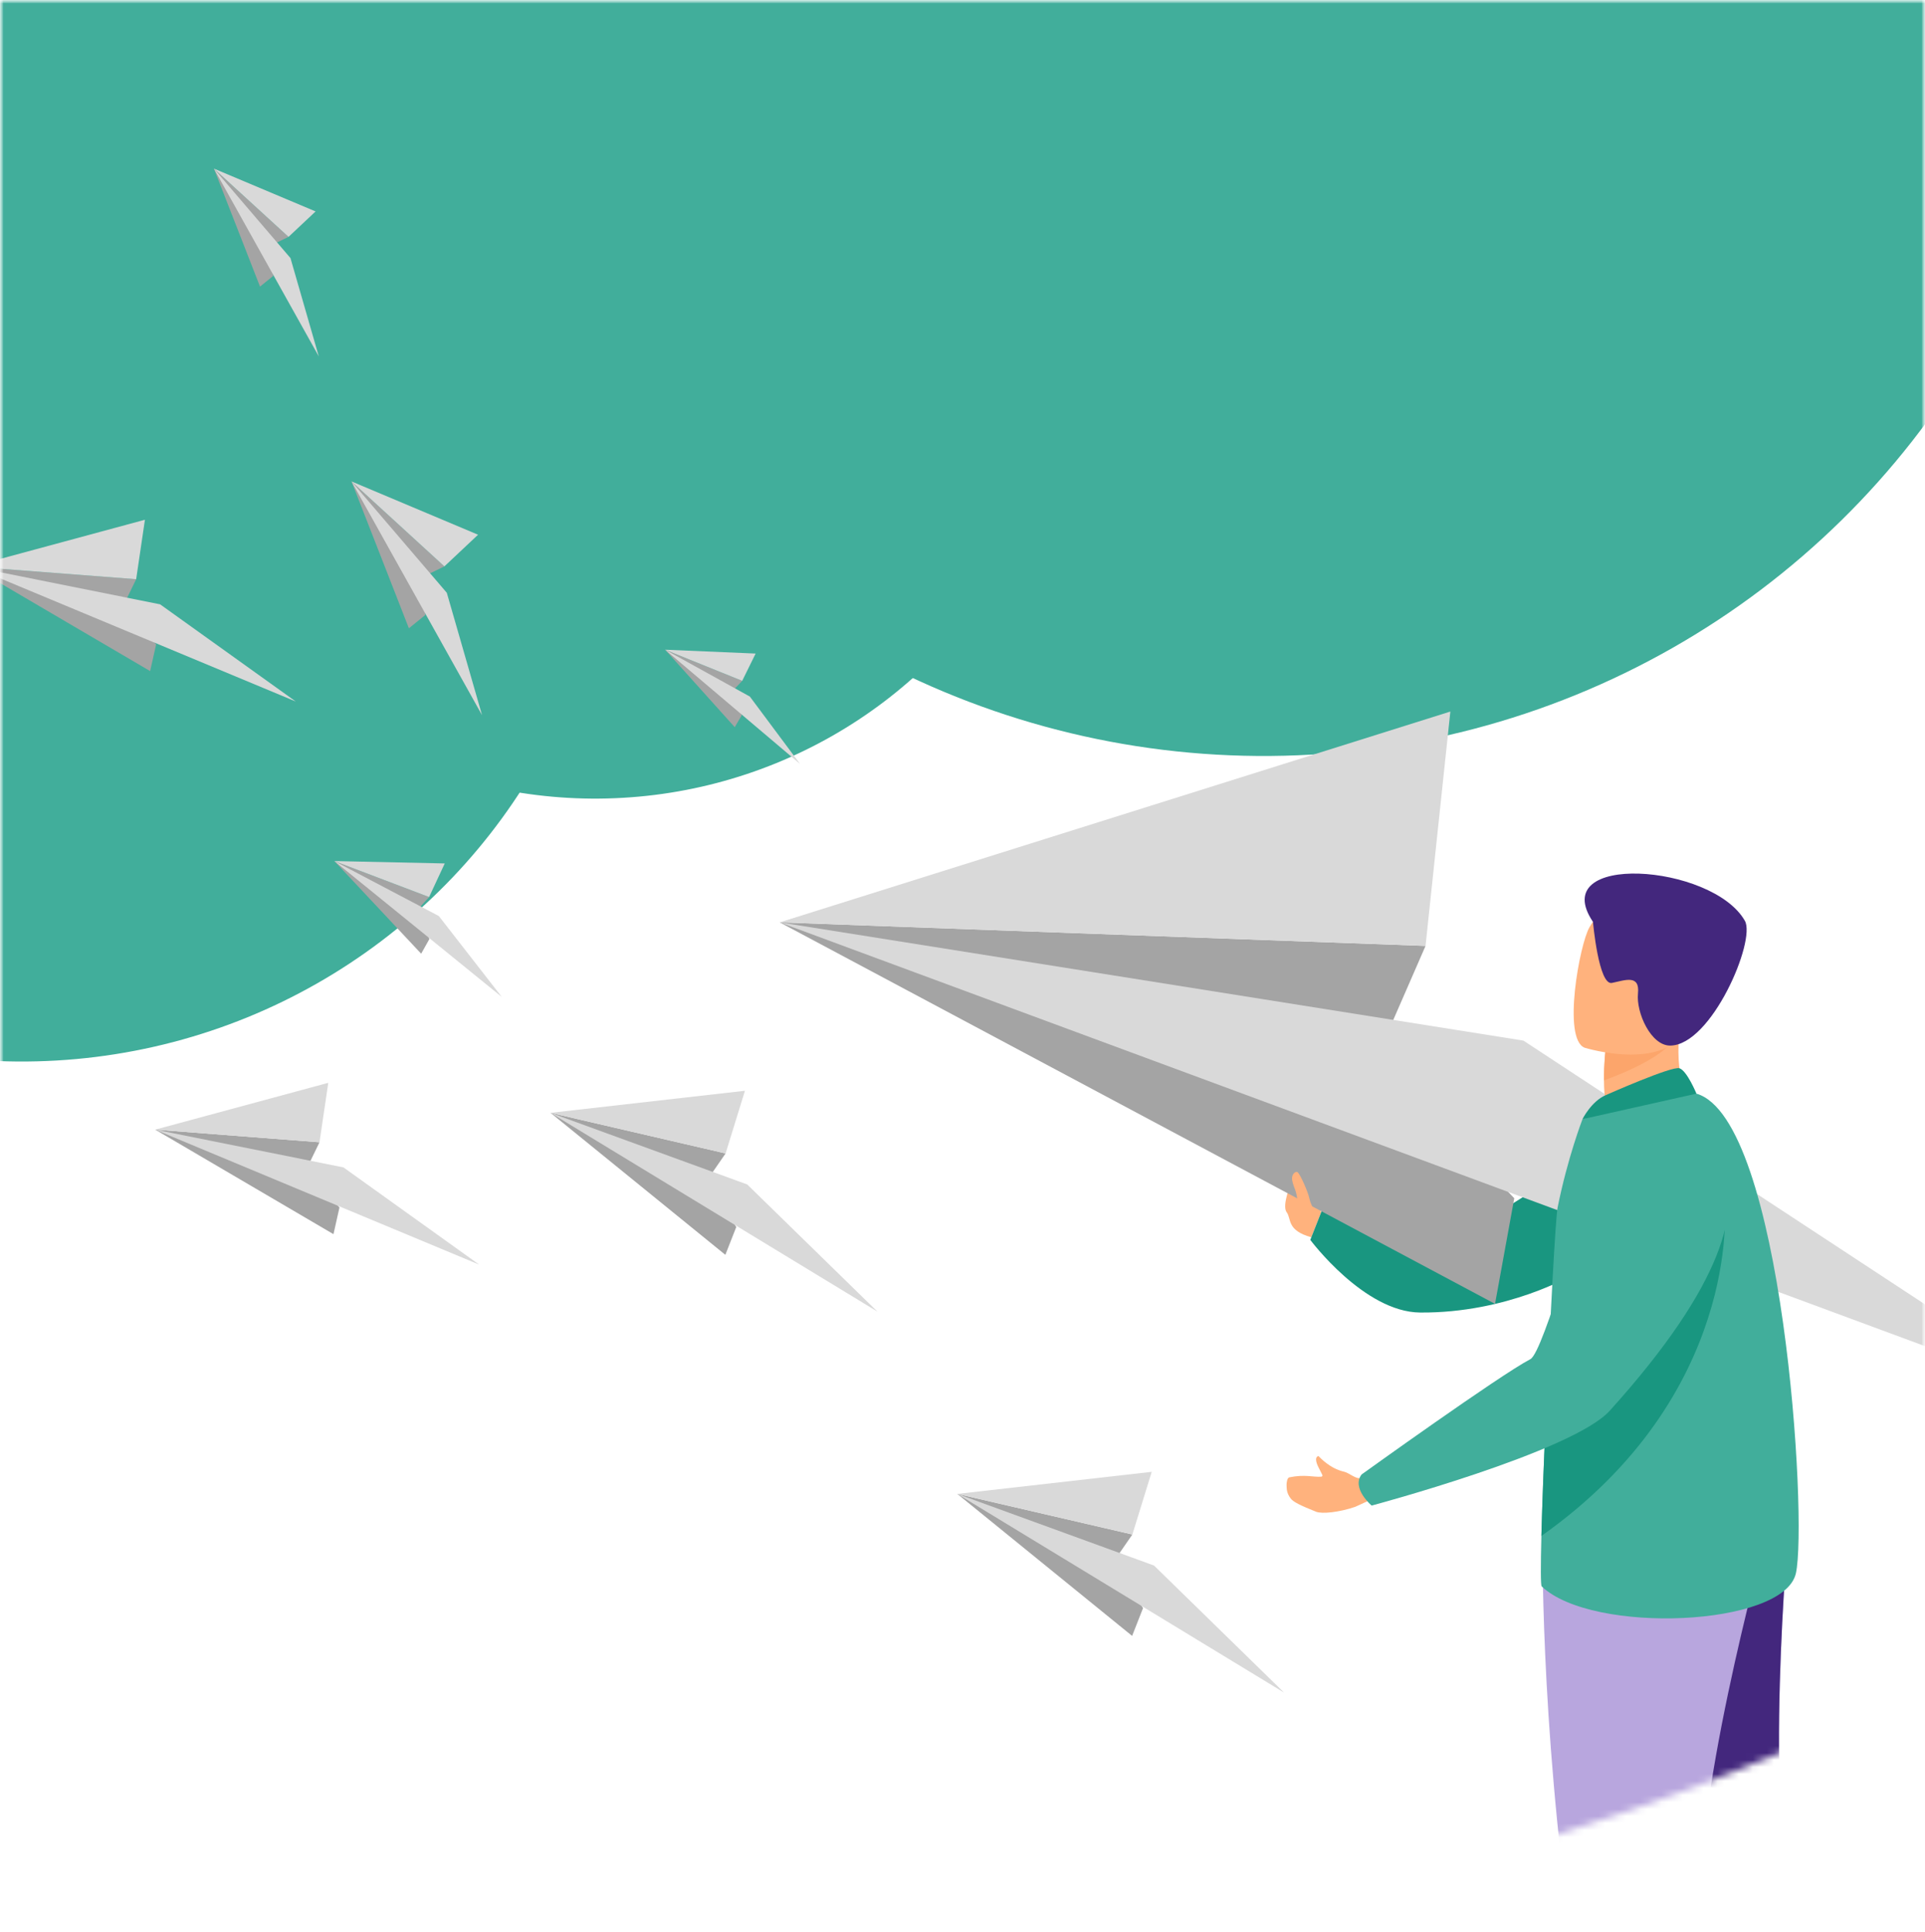 <svg width="274" height="275" viewBox="0 0 274 275" fill="none" xmlns="http://www.w3.org/2000/svg">
<mask id="mask0_823_672" style="mask-type:alpha" maskUnits="userSpaceOnUse" x="0" y="0" width="274" height="275">
<path d="M274 240.141C181.338 285.355 88.178 287.867 0 240.141V0H274V240.141Z" fill="#D9D9D9"/>
</mask>
<g mask="url(#mask0_823_672)">
<mask id="mask1_823_672" style="mask-type:alpha" maskUnits="userSpaceOnUse" x="0" y="0" width="274" height="274">
<rect width="274" height="274" fill="white"/>
</mask>
<g mask="url(#mask1_823_672)">
<ellipse rx="116.797" ry="116.832" transform="matrix(-0.798 0.602 -0.608 -0.794 179.577 -8.8)" fill="#41AE9B"/>
<ellipse rx="67.663" ry="67.683" transform="matrix(-0.798 0.602 -0.608 -0.794 84.547 46.236)" fill="#41AE9B"/>
<ellipse rx="84.319" ry="84.344" transform="matrix(-0.798 0.602 -0.608 -0.794 2.883 67.058)" fill="#41AE9B"/>
<path d="M188.062 172.53C188.062 172.53 187.347 170.936 186.883 170.184C186.42 169.428 184.442 167.218 184.104 167.719C183.767 168.22 182.42 171.586 183.135 172.53C183.849 173.474 183.09 175.112 186.648 176.106L188.059 172.53L188.062 172.53Z" fill="#FFB27D"/>
<path d="M227.622 162.47C227.622 162.47 209.4 177.535 202.294 176.14C196.737 175.05 188.209 172.155 188.209 172.155L186.504 176.476C186.504 176.476 194.153 186.748 202.124 186.816C214.589 186.921 223.796 181.473 223.796 181.473L227.622 162.473L227.622 162.47Z" fill="#199680"/>
<path d="M260.181 321.953C260.181 321.953 257.017 323.002 254.547 323.002C251.791 323.002 249.286 322.258 249.286 322.258C249.286 322.258 248.691 316.553 245.413 303.981C243.695 297.393 241.241 288.919 237.749 278.392C228.093 249.298 225.157 232.278 224.89 230.665C224.877 230.581 224.869 230.54 224.869 230.54L224.901 230.526L254.584 217.619C254.584 217.619 250.915 257.72 255.595 273.11C256.252 275.262 256.813 277.768 257.295 280.482C260.252 297.201 260.183 321.953 260.183 321.953L260.181 321.953Z" fill="#B8A6DE"/>
<path d="M245.413 303.981C243.695 297.393 241.241 288.919 237.749 278.392C228.093 249.298 225.157 232.278 224.89 230.665C224.893 230.618 224.895 230.571 224.901 230.524L254.584 217.617C254.584 217.617 250.915 257.717 255.595 273.107C256.252 275.259 245.413 303.981 245.413 303.981V303.981Z" fill="#43277D"/>
<path d="M215.536 170.552L196.14 150.154L202.908 134.634L110.983 131.283L212.799 185.582L215.536 170.552Z" fill="#A4A4A4"/>
<path d="M294.751 199.281L216.839 148.112L110.982 131.283L294.751 199.281Z" fill="#D9D9D9"/>
<path d="M206.44 101.276L110.982 131.283L202.907 134.634L206.44 101.276Z" fill="#D9D9D9"/>
<path d="M104.799 174.645L100.599 168.05L103.28 164.171L78.364 158.393L103.245 178.604L104.799 174.645Z" fill="#A4A4A4"/>
<path d="M124.883 186.679L106.36 168.588L78.364 158.393L124.883 186.679Z" fill="#D9D9D9"/>
<path d="M106.035 155.251L78.364 158.393L103.28 164.171L106.035 155.251Z" fill="#D9D9D9"/>
<path d="M162.698 228.883L158.498 222.288L161.178 218.41L136.263 212.632L161.144 232.842L162.698 228.883Z" fill="#A4A4A4"/>
<path d="M182.781 240.917L164.258 222.826L136.262 212.632L182.781 240.917Z" fill="#D9D9D9"/>
<path d="M163.934 209.489L136.262 212.632L161.178 218.41L163.934 209.489Z" fill="#D9D9D9"/>
<path d="M105.579 101.802L104.138 98.485L105.646 96.904L94.674 92.476L104.581 103.5L105.579 101.802Z" fill="#A4A4A4"/>
<path d="M113.886 108.743L106.733 99.144L94.674 92.476L113.886 108.743Z" fill="#D9D9D9"/>
<path d="M107.555 93.023L94.674 92.476L105.646 96.904L107.555 93.023Z" fill="#D9D9D9"/>
<path d="M61.122 133.647L59.281 129.641L61.078 127.676L47.591 122.556L59.949 135.743L61.122 133.647Z" fill="#A4A4A4"/>
<path d="M71.425 141.899L62.46 130.379L47.591 122.556L71.425 141.899Z" fill="#D9D9D9"/>
<path d="M63.305 122.897L47.591 122.556L61.078 127.676L63.305 122.897Z" fill="#D9D9D9"/>
<path d="M48.32 171.861L43.592 166.466L45.477 162.582L22.096 160.785L47.466 175.662L48.32 171.861Z" fill="#A4A4A4"/>
<path d="M68.199 179.993L48.885 166.158L22.096 160.785L68.199 179.993Z" fill="#D9D9D9"/>
<path d="M46.724 154.121L22.096 160.784L45.477 162.582L46.724 154.121Z" fill="#D9D9D9"/>
<path d="M22.224 91.719L17.496 86.323L19.381 82.439L-4 80.642L21.37 95.519L22.224 91.719Z" fill="#A4A4A4"/>
<path d="M42.103 99.85L22.79 86.016L-4 80.642L42.103 99.85Z" fill="#D9D9D9"/>
<path d="M20.629 73.978L-4 80.641L19.381 82.439L20.629 73.978Z" fill="#D9D9D9"/>
<path d="M38.881 39.277L38.665 34.879L41.068 33.714L30.449 24L37.01 40.792L38.881 39.277Z" fill="#A4A4A4"/>
<path d="M45.376 50.729L41.344 36.733L30.45 24.001L45.376 50.729Z" fill="#D9D9D9"/>
<path d="M44.92 30.093L30.45 24L41.069 33.714L44.92 30.093Z" fill="#D9D9D9"/>
<path d="M60.53 87.54L60.261 82.066L63.252 80.615L50.034 68.524L58.201 89.426L60.53 87.54Z" fill="#A4A4A4"/>
<path d="M68.615 101.796L63.597 84.373L50.035 68.524L68.615 101.796Z" fill="#D9D9D9"/>
<path d="M68.046 76.109L50.035 68.524L63.253 80.615L68.046 76.109Z" fill="#D9D9D9"/>
<path d="M219.566 218.563C219.566 218.563 219.18 244.548 223.72 276.452C228.261 308.357 226.72 321.898 226.72 321.898C226.72 321.898 229.839 322.9 231.099 323.002C234.305 323.262 237.593 322.258 237.593 322.258C237.593 322.258 244.09 290.343 242.229 274.373C240.365 258.404 251.127 219.578 251.127 219.578L219.566 218.566L219.566 218.563Z" fill="#B8A6DE"/>
<path d="M240.615 157.756L234.82 161.519L229.541 160.04C228.577 158.677 228.32 156.05 228.307 153.774C228.294 151.514 228.514 149.6 228.514 149.6L236.332 146.184L239.249 144.91C239.241 144.954 239.021 147.282 238.99 147.62C238.444 153.653 240.613 157.754 240.613 157.754L240.615 157.756Z" fill="#FFB27D"/>
<path d="M219.434 225.786C226.645 232.682 253.941 231.523 255.625 223.925C257.303 216.327 253.79 159.245 241.471 155.661C238.914 154.917 225.248 159.292 225.248 159.292C225.248 159.292 223.103 164.848 221.697 171.922C221.425 173.298 220.628 187.886 220.032 201.532C219.754 207.914 219.518 214.093 219.399 218.616C219.291 222.853 219.285 225.637 219.439 225.786L219.434 225.786V225.786Z" fill="#41AE9B"/>
<path d="M238.408 147.73C236.822 150.386 231.257 152.709 228.308 153.774C228.294 151.514 228.514 149.6 228.514 149.6L236.332 146.184C238.061 146.16 239.112 146.543 238.405 147.73L238.408 147.73Z" fill="#FCA56B"/>
<path d="M225.568 149.131C225.568 149.131 238.165 153.021 240.492 145.216C242.819 137.411 246.012 132.655 238.067 129.842C230.122 127.026 227.665 129.548 226.248 131.966C224.832 134.383 222.351 147.917 225.568 149.131Z" fill="#FFB27D"/>
<path d="M226.74 131.213C226.74 131.213 227.542 140.298 229.44 139.902C231.336 139.509 233.425 138.664 233.147 141.401C232.869 144.139 234.992 148.834 237.727 148.821C243.594 148.798 249.966 133.89 248.362 131.064C243.729 122.907 220.045 121.261 226.74 131.211L226.74 131.213Z" fill="#43277D"/>
<path d="M228.594 155.858C228.756 155.79 237.971 151.697 239.049 152.049C240.126 152.4 241.469 155.661 241.469 155.661L225.242 159.295C225.242 159.295 226.518 156.723 228.591 155.861L228.594 155.858Z" fill="#199680"/>
<path d="M219.394 218.616C247.854 198.53 245.49 171.73 245.49 171.73C235.088 177.54 224.766 190.387 220.029 201.532C219.751 207.914 219.516 214.093 219.397 218.616L219.394 218.616Z" fill="#199680"/>
<path d="M191.304 209.471C189.297 209.012 187.949 207.51 187.669 207.248C187.669 207.248 186.814 207.305 187.809 209.114C187.891 209.266 188.076 209.654 188.217 209.93C188.275 210.042 188.196 210.174 188.068 210.181C186.911 210.268 185.747 209.814 183.515 210.276C183.208 210.339 183.118 211.07 183.128 211.38C183.149 211.907 183.11 212.496 183.729 213.304C184.089 213.773 185.093 214.279 187.324 215.168C188.174 215.506 190.61 215.252 192.889 214.476L194.711 213.64L194.147 210.286L193.689 210.381C192.961 210.533 192.061 209.652 191.304 209.468L191.304 209.471Z" fill="#FFB27D"/>
<path d="M236.655 159.295C236.655 159.295 262.23 164.117 229.131 200.79C223.839 206.655 195.238 214.292 195.238 214.292C195.238 214.292 192.336 211.849 193.801 209.87C193.801 209.87 213.492 195.709 217.824 193.457C219.772 192.445 225.388 170.855 228.564 165.656C231.741 160.457 236.653 159.293 236.653 159.293L236.655 159.293L236.655 159.295Z" fill="#41AE9B"/>
<path d="M187.367 172.973C187.367 172.973 186.531 171.389 186.366 170.556C186.202 169.722 185.151 167.286 184.717 166.856C184.542 166.683 183.97 166.906 183.904 167.645C183.875 167.968 184.034 168.55 184.315 169.247C184.773 170.38 184.696 171.916 184.855 172.43C185.252 173.707 187.367 172.976 187.367 172.976L187.367 172.973Z" fill="#FFB27D"/>
</g>
</g>
</svg>

